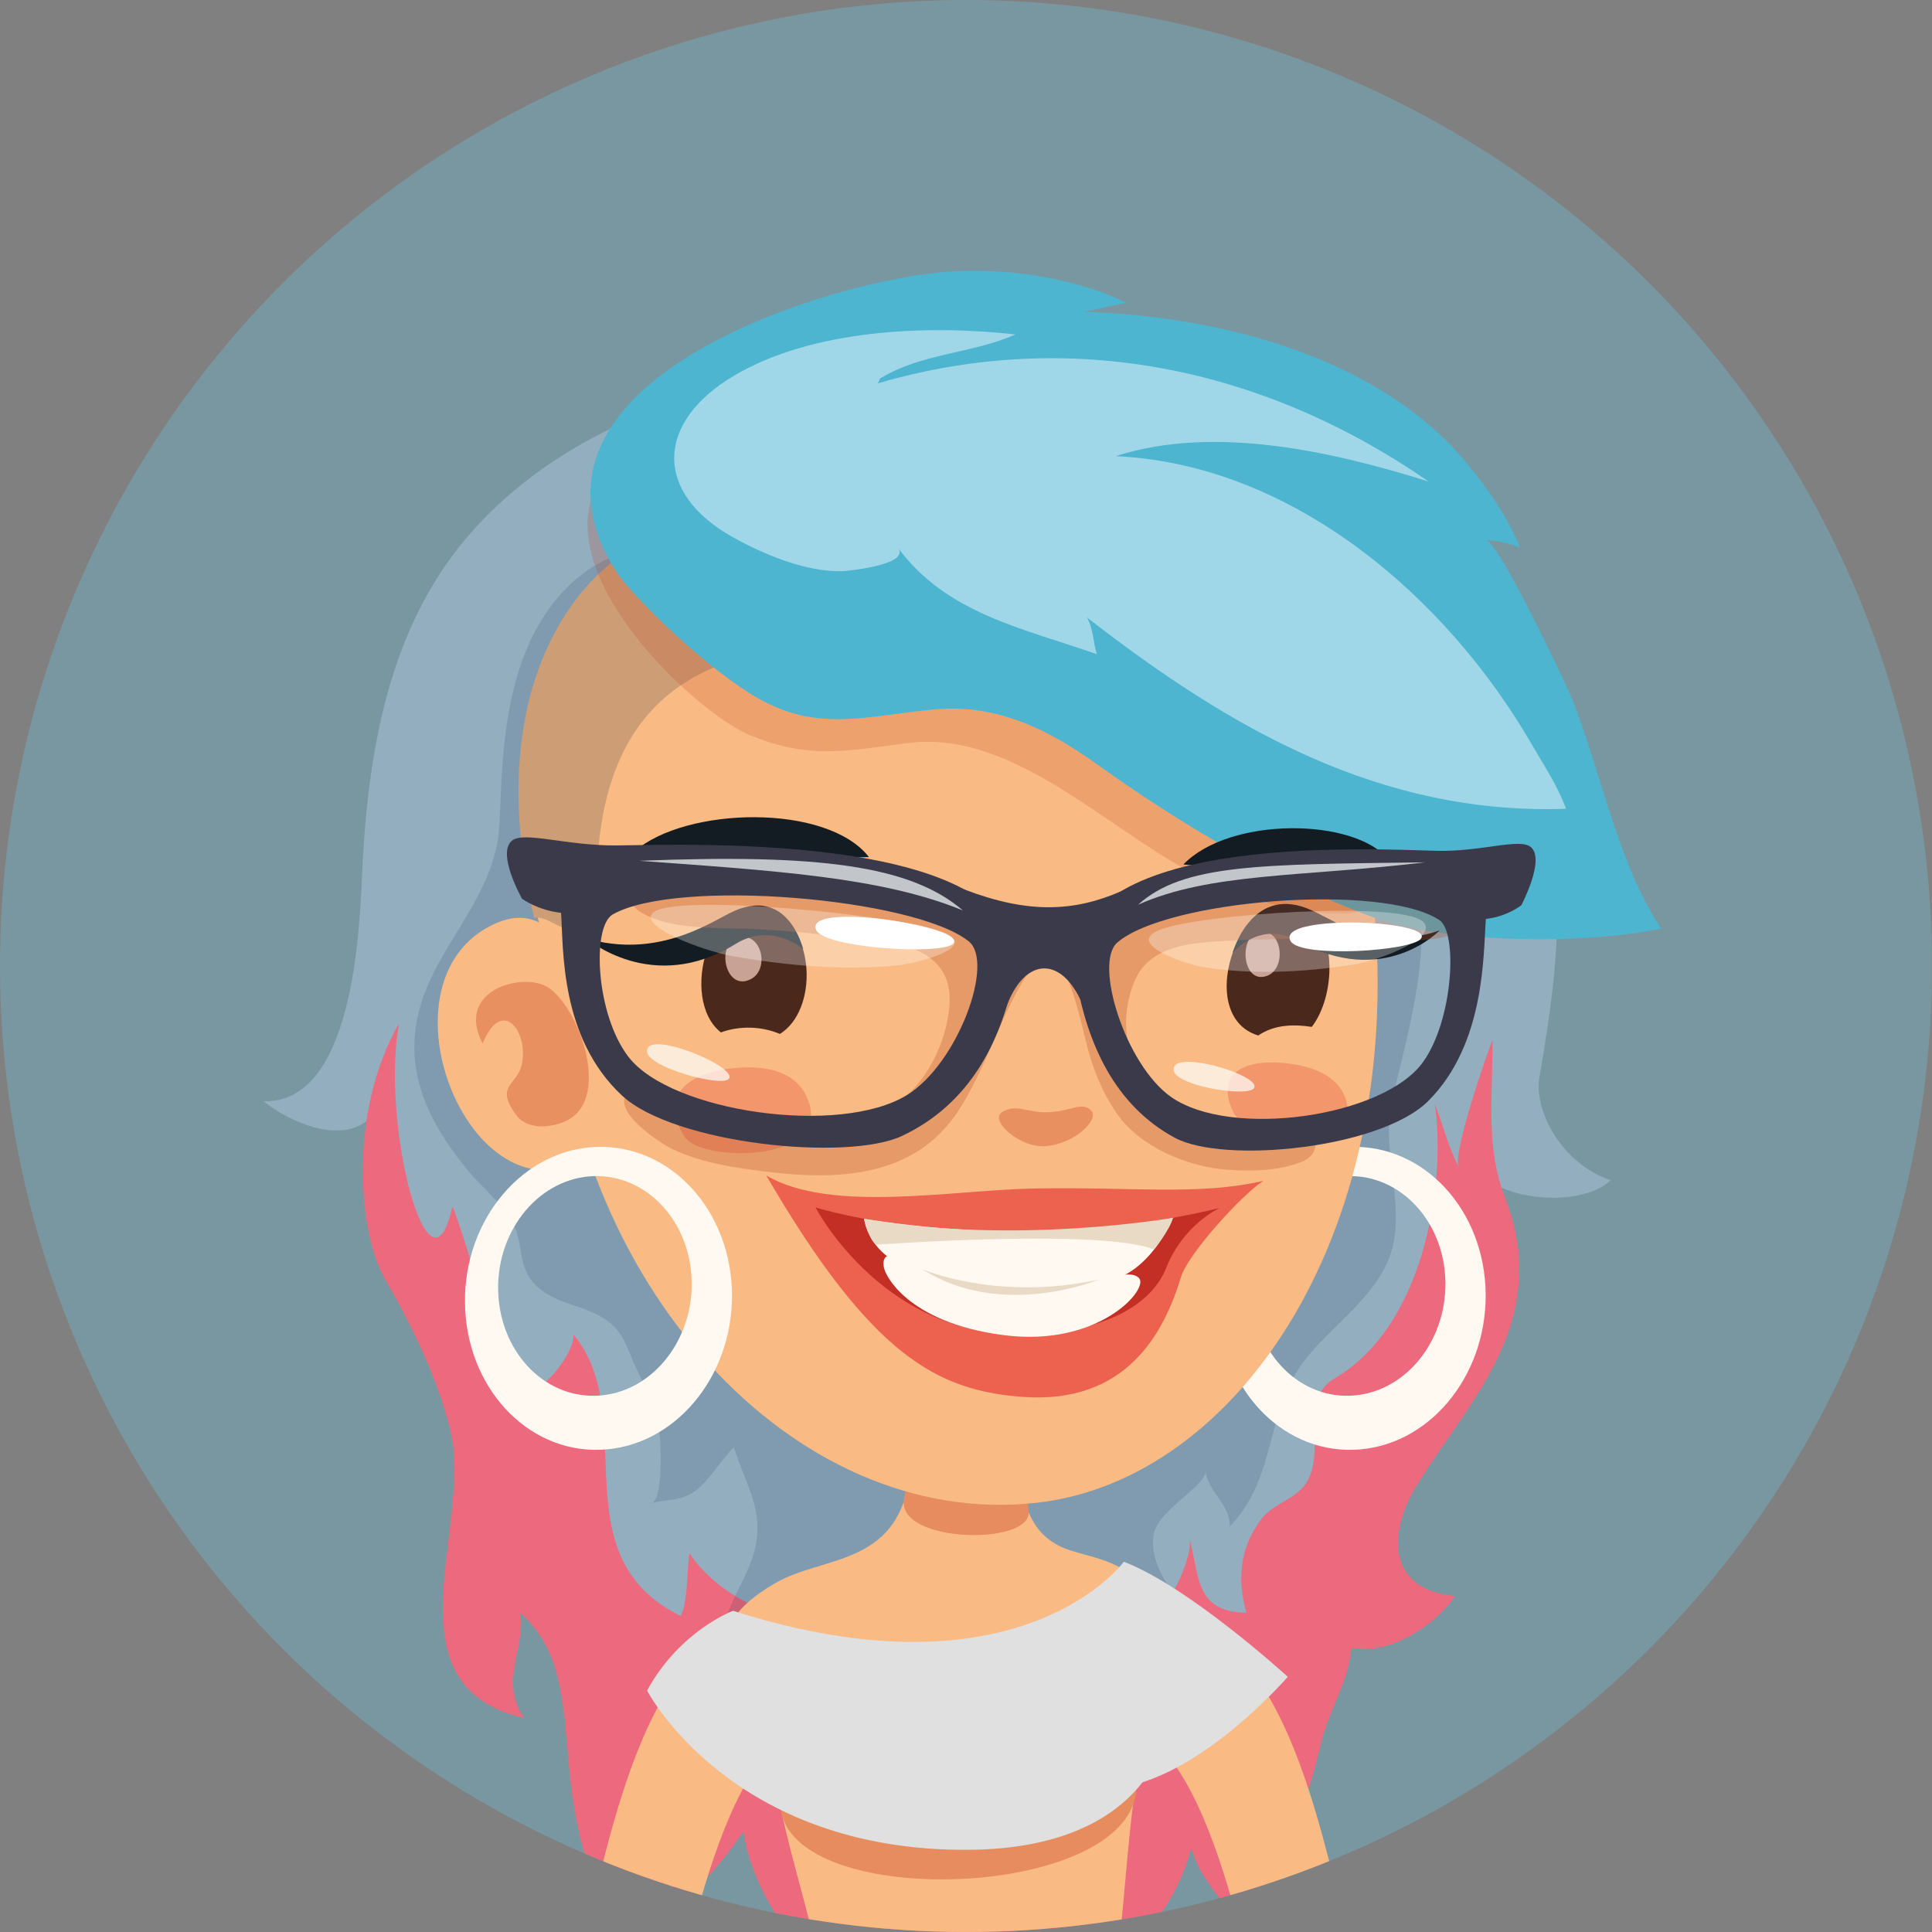 <?xml version="1.0" encoding="utf-8"?>
<!-- Generator: Adobe Illustrator 16.0.0, SVG Export Plug-In . SVG Version: 6.00 Build 0)  -->
<!DOCTYPE svg PUBLIC "-//W3C//DTD SVG 1.1//EN" "http://www.w3.org/Graphics/SVG/1.1/DTD/svg11.dtd">
<svg version="1.1" id="Ebene_1" xmlns="http://www.w3.org/2000/svg" xmlns:xlink="http://www.w3.org/1999/xlink" x="0px" y="0px"
	 width="130px" height="130px" viewBox="0 0 130 130" enable-background="new 0 0 130 130" xml:space="preserve">
<rect x="0" y="0" width="130" height="130" fill="#808080" stroke="none"/>
<g>
	<defs>
		<circle id="SVGID_1_" cx="65" cy="65" r="65"/>
	</defs>
	<clipPath id="SVGID_2_">
		<use xlink:href="#SVGID_1_"  overflow="visible"/>
	</clipPath>
	<rect x="-0.01" clip-path="url(#SVGID_2_)" fill="#7997A0" width="130" height="129.996"/>
	<g clip-path="url(#SVGID_2_)">
		<g>
			<path fill="#93AEBF" d="M103.58,72.523c1.635-9.481,2.392-17.328-3.212-24.154c-0.502-0.614-2.339-1.627-2.787-2.283
				c-9.17-13.378-29.017-20.082-44.543-20.082c-7.754,0-16.033,3.885-21.226,9.702c-5.244,5.869-7.027,13.736-7.444,23.067
				c-0.183,4.064-0.656,15.5-6.646,15.332c2.924,2.236,6.759,2.969,7.876,0.006c0,15.18,18.21,39.803,24.941,43.844
				c4.587,2.752,9.872,3.762,15.178,3.268c9.466-0.869,19.189-6.754,23.95-17.217c1.951-4.287,3.805-8.621,5.433-13.043
				c1.456-3.961,1.731-8.818,4.047-12.33c2.32,2.486,7.562,2.449,9.233,0.777C105.012,78.287,103.211,74.654,103.58,72.523z"/>
			<path fill="#ED697D" d="M83.244,129.256c3.163-3.488,4.635-7.648,5.629-11.914c0.518-2.209,1.843-4.109,2.067-6.424
				c2.588,0.424,5.548-1.463,6.973-3.533c-4.571-0.393-4.523-4.23-2.641-7.334c2.337-3.855,5.816-7.658,6.705-12.188
				c0.506-2.582,0.226-4.877-0.719-7.314c-1.337-3.449-0.793-6.959-0.829-10.568c-0.412,1.008-2.722,7.717-2.273,8.539
				c-0.688-1.26-1.101-2.957-1.618-4.256c0.746,4.654-0.403,14.824-6.79,18.52c-2.478,1.434-0.188,5.516-2.239,7.463
				c-0.834,0.795-1.986,1.064-2.7,2.053c-1.402,1.932-1.563,4.018-0.942,6.217c-3.536-0.047-3.132-2.564-3.845-5.051
				c0.332,1.154-1.279,4.516-2.269,5.146c-1.933,1.236-4.997,0.293-7.015-0.049c-6.008-1.021-10.676-0.135-16.474,0.23
				c-2.614,0.168-6.136-1.672-7.873-4.275c-0.185,1.211-0.084,3.225-0.588,4.219c-8.262-4.059-2.651-13.428-7.211-18.936
				c0.027,1.35-2.091,3.971-3.729,4.242c-1.603-2.48-2.676-8.297-4.418-12.885c-1.539,7.17-4.867-5.621-3.589-12.299
				c-3.438,5.963-2.749,14.123-0.95,17.211c2.124,3.65,3.705,7.223,4.411,10.246c1.499,6.426-4.494,17.113,4.951,19.285
				c-1.724-2.512,0.119-4.645-0.258-7.061c5.132,4.498,1.093,12.406,6.586,21.195c4.655-1.162,6.808-4.195,8.429-6.49
				c0.373,2.592,1.664,4.945,2.993,6.75h24.136c1.346-1.545,2.399-3.416,3.011-5.627C80.688,126.248,82.117,127.75,83.244,129.256z"
				/>
			<path opacity="0.15" fill="#1A345A" d="M77.406,116.406c0.862-0.402,1.668-0.877,2.399-1.434
				c5.128-3.91-2.897-7.463-2.182-11.711c0.28-1.662,3.587-3.303,3.497-4.283c0.125,1.367,1.691,2.262,1.621,3.742
				c3.163-3.258,2.396-7.613,4.915-11.014c1.724-2.322,4.388-4,5.644-6.648c1.577-3.33-0.415-7.271,0.329-10.82
				c0.867-4.119,3.897-13.201,0.302-16.602c-2.36-2.237-5.255-1.194-8.046-1.36c-3.112-0.185-6.88-1.466-9.616-2.916
				c-5.253-2.787-9.379-7.467-14.214-10.881c-6.169-4.359-19.864-10.689-25.793-0.464c-3.043,5.251-2.347,12.374-2.796,14.698
				c-0.949,4.884-5.117,7.904-5.55,12.937c-0.302,3.533,1.42,6.488,3.58,9.125c0.95,1.164,2.525,2.369,3.12,3.742
				c0.654,1.506,0.179,2.883,1.625,4.143c1.233,1.076,2.936,1.16,4.288,1.994c1.325,0.816,1.523,1.689,2.099,3.008
				c0.698,1.604,1.506,2.93,1.741,4.705c0.079,0.596,0.298,4.563-0.541,4.77c0.987-0.24,1.997-0.146,2.872-0.756
				c1.018-0.713,1.783-2.113,2.675-2.996c0.539,1.688,1.181,2.844,1.453,4.143c0.715,3.43-1.512,5.125-2.18,8.129
				c-0.7,3.152,1.325,6.377,4.024,7.918c3.251,1.859,7.815,0.98,11.413,1.014C68.224,118.627,73.396,118.289,77.406,116.406z"/>
		</g>
		<g>
			<path fill="#F9BB83" d="M49.114,109.488c-5.423,2.924-7.717,11.961-9.66,20.508h7.092c1.464-5.535,3.265-10.746,6.136-13.16
				C55.036,114.859,52.293,107.771,49.114,109.488z"/>
		</g>
		<g>
			<path fill="#F9BB83" d="M80.912,109.488c-3.18-1.717-5.924,5.371-3.568,7.348c2.871,2.414,4.67,7.625,6.136,13.16h7.09
				C88.629,121.449,86.334,112.412,80.912,109.488z"/>
		</g>
		<g>
			<path fill="#F9BB83" d="M75.866,105.799c-1.333-0.992-3.199-1.164-4.345-1.664c-2.213-0.969-2.432-2.844-3.006-4.363
				c-1.139-3.031-6.813-3.611-7.328-0.25c-0.902,5.873-5.861,5.168-9.006,6.994c-6.371,3.701-2.557,7.012,2.235,11.803
				c5.313,5.314,14.65,6.084,21.932-0.512C81.602,113.047,79.322,108.373,75.866,105.799z"/>
			<path fill="#E0E0E0" d="M74.329,120.352c5.821,0,12.324-7.523,12.324-7.523s-6.632-6.061-11.032-7.742
				C75.621,105.086,68.508,120.352,74.329,120.352z"/>
			<path fill="#F9BB83" d="M52.131,119.262c0.337,2.969,1.468,6.582,2.51,10.734h20.747c0.335-3.033,0.559-6.9,1.106-10.424
				C76.938,116.719,51.645,114.961,52.131,119.262z"/>
			<path fill="#E78C5E" d="M52.512,121.516c0.489,7.287,24.527,6.336,23.951-1.639C76.152,115.602,52.191,116.727,52.512,121.516z"
				/>
			<path fill="#E0E0E0" d="M49.331,108.387c0,0-3.587,1.322-5.79,5.369c0,0,5.625,10.848,21.665,10.713
				c11.823-0.1,13.104-7.436,13.104-7.436s1.32-8.322-2.689-11.947C75.621,105.086,68.739,114.576,49.331,108.387z"/>
			<path fill="#E78C5E" d="M60.828,100.859c-0.539,2.969,8.463,3.168,8.389,0.896C69.041,96.531,61.795,95.537,60.828,100.859z"/>
		</g>
		<g>
			<path fill="#FFF9F1" d="M90.879,77.172c-4.955,0.156-8.937,4.854-8.877,10.475c0.058,5.635,4.126,10.072,9.085,9.906
				c4.965-0.156,8.935-4.848,8.881-10.479C99.912,81.449,95.848,77.018,90.879,77.172z M90.819,93.916
				c-3.593,0.119-6.544-3.098-6.586-7.184c-0.04-4.076,2.843-7.479,6.437-7.594c3.603-0.109,6.547,3.102,6.59,7.178
				C97.298,90.398,94.421,93.801,90.819,93.916z"/>
			<path fill="#F9BB83" d="M63.854,30.019c-23.369,0.166-33.495,15.013-26.583,35.451c0.95,20.849,16.081,37.468,32.474,35.65
				c13.587-1.51,25.161-18.438,22.593-41.272C90.041,39.398,79.407,29.907,63.854,30.019z"/>
			<path fill="#CD9D76" d="M46.915,39.992c-1.731-1.81-3.734-3.797-5.998-1.935c-2.053,1.687-8.539,8.361-4.978,23.704
				c1.235-0.187,1.875,1.514,4.313,0.471c-0.879-12.737,4.699-16.281,8.871-17.745C52.149,43.424,49.181,42.368,46.915,39.992z"/>
			<path fill="#F9BB83" d="M33.275,62.167c-6.738,3.082-3.607,14.66,2.039,16.371c1.812,0.549,3.707,0.422,5.528,0.045
				c0.035-0.072,0.065-0.143,0.102-0.215c0.764-1.648-0.962-9.4-1.429-10.984C38.326,63.392,36.509,60.688,33.275,62.167z"/>
			<path opacity="0.4" fill="#D2502F" d="M36.747,66.365c-1.702-0.917-6.134,0.287-4.268,3.854c1.248-3.125,3.064-0.92,2.648,1.328
				c-0.277,1.512-1.896,1.436-0.39,3.484c0.813,1.107,2.597,0.818,3.516,0.307C41.173,73.711,38.823,67.482,36.747,66.365z"/>
			<path opacity="0.2" fill="#BF3D1C" d="M62.807,35.464c-1.156-0.229-2.556-0.523-4.082-0.792
				c-5.309-0.947-14.777-6.704-17.816-3.124c-5.201,6.132,5.748,16.325,9.5,17.896c4.003,1.677,6.545,1.089,10.65,0.558
				c7.529-0.976,14.049,6.572,20.729,9.518c3.983,1.76,14.469,4.638,12.648-3.517C91.018,40.696,75.979,38.057,62.807,35.464z"/>
			<path fill="#4DB5CF" d="M99.987,36.347c0.792,0.025,1.556,0.211,2.297,0.494c-0.88-2.097-2.116-3.891-3.574-5.657
				c-6.052-7.327-16.895-9.916-25.825-10.21c0.602-0.048,1.968-0.454,2.918-0.594c-3.586-1.752-8.488-2.449-12.522-2.058
				c-8.59,0.838-29.79,7.771-21.771,20.207c0.843,1.306,5.369,5.924,9.102,8.223c4.307,2.656,7.7,1.389,12.336,0.977
				c4.101-0.363,7.573,1.333,10.804,3.653c5.438,3.905,12.532,8.194,18.895,10.424c4.79,1.677,14.19,1.756,19.128,0.669
				c-2.807-4.155-4.031-10.399-5.899-15.213C105.361,45.932,100.793,36.372,99.987,36.347z"/>
			<path fill="#FFF9F1" d="M40.162,77.172c-4.955,0.156-8.937,4.854-8.875,10.475c0.058,5.635,4.126,10.072,9.083,9.906
				c4.965-0.156,8.937-4.848,8.885-10.479C49.194,81.449,45.13,77.018,40.162,77.172z M40.104,93.916
				c-3.595,0.119-6.543-3.098-6.586-7.184c-0.044-4.076,2.843-7.479,6.434-7.594c3.603-0.109,6.55,3.102,6.592,7.178
				C46.582,90.398,43.705,93.801,40.104,93.916z"/>
			<path fill="#A0D7E8" d="M75.072,30.694c6.632-2.137,14.64-0.306,21.063,1.71c-11.001-7.607-24-10.422-37.081-6.607
				c0.023-0.023,0.187-0.296,0.137-0.313c2.843-1.743,6.155-1.66,9.139-2.981c-6.008-0.667-13.681-0.333-18.928,2.77
				c-5.303,3.133-5.434,7.898-0.077,10.881c2.077,1.158,4.907,2.337,7.333,2.281c0.177-0.002,4.632-0.396,3.77-1.577
				c3.245,4.441,8.504,5.445,13.382,7.163c-0.261-0.762-0.232-1.714-0.673-2.476c9.617,7.471,19.735,13.309,32.24,12.876
				c-0.613-1.637-1.491-2.918-2.335-4.38C97.354,40.229,87.044,31.248,75.072,30.694z"/>
		</g>
		<g>
			<path fill="#F3966B" d="M90.359,73.506c-0.794-1.488-2.798-1.898-4.253-2.002c-1.893-0.135-4.497,0.424-3.112,3.354
				c0.739,1.559,8.18,3.137,7.674-0.389C90.617,74.105,90.512,73.785,90.359,73.506z"/>
			<path fill="#F3966B" d="M53.965,73.256c-1.125-1.541-3.399-1.551-5.017-1.336c-2.11,0.281-4.875,1.531-2.854,4.604
				c1.075,1.641,9.525,1.748,8.375-2.221C54.348,73.893,54.178,73.547,53.965,73.256z"/>
			<path fill="#131C22" d="M79.627,58.169c4.139,0.393,7.602-0.833,13.814-0.313C91.16,55,82.729,54.94,79.627,58.169z"/>
			<path opacity="0.4" fill="#D2502F" d="M70.424,74.84c-1.409,0.018-1.971-0.576-2.958-0.035c-0.983,0.547,1.16,2.463,2.903,2.316
				c1.971-0.16,3.593-1.783,3.071-2.373C72.832,74.063,71.992,74.822,70.424,74.84z"/>
			<path fill="#131C22" d="M42.699,57.285c7.763,0.183,10.385,0.525,15.773,0.387C55.638,54.034,46.125,54.282,42.699,57.285z"/>
			<g>
				<path fill="#4B281C" d="M51.833,61.241c-4.087-1.537-6.178,5.995-3.324,8.228c1.244-0.463,2.752-0.42,3.968,0.104
					C55.069,67.959,54.873,62.384,51.833,61.241z"/>
			</g>
			<path fill="#C7A295" d="M49.798,63.049c-1.693,0.26-1.056,3.722,0.704,2.845C51.778,65.266,51.305,62.825,49.798,63.049z"/>
			<g>
				<path fill="#4B281C" d="M87.813,61.318c-4.106-2.618-7.712,6.982-3.147,8.357c1.103-0.754,2.426-0.758,3.601-0.578
					C89.837,67.059,90.012,62.725,87.813,61.318z"/>
			</g>
			<path fill="#C7A295" d="M84.9,62.678c-1.619,0.046-1.387,3.64,0.366,2.981C86.53,65.183,86.34,62.647,84.9,62.678z"/>
			<path fill="#131C22" d="M87.925,61.112c-3.759-1.442-4.991,3.016-4.991,3.016s1.821-2.25,4.383-0.823
				c5.813,3.242,9.555-0.7,9.555-0.7C92.266,64.154,89.944,61.894,87.925,61.112z"/>
			<path fill="#131C22" d="M49.094,61.445c-1.502,0.762-4.992,3.055-9.625,1.704c0,0,4.418,3.837,10.018,0.372
				c2.451-1.523,4.555,0.348,4.555,0.348S53.019,59.449,49.094,61.445z"/>
			<g>
				<path opacity="0.7" fill="#E83B3A" d="M69.535,79.973c-5.526,0.107-13.655,1.672-17.975-0.879
					c7.09,12.18,11.534,14.461,17.197,14.896c7.096,0.543,9.589-4.379,10.716-8.078c0.479-1.566,4.128-5.559,5.536-6.455
					C80.567,80.471,76.219,79.844,69.535,79.973z"/>
				<path fill="#C32E25" d="M54.875,81.244c0,0,4.251,8.186,13.084,8.492c5.656,0.195,9.411-1.664,10.502-4.402
					c1.194-2.998,3.62-4.051,3.62-4.051C66.611,84.963,54.875,81.244,54.875,81.244z"/>
				<path fill="#FFF9F1" d="M58.145,82.012c0,0,0.233,2.463,3.362,3.453c4.013,1.277,8.358,1.412,12.851,0.758
					c3.028-0.438,4.568-4.279,4.568-4.279S70.261,83.949,58.145,82.012z"/>
				<path fill="#FFF9F1" d="M70.253,86.486c-4.045,0.096-7.399-0.232-9.402-1.602c-1.429-0.979-1.578,0.049-1.275,0.697
					c0,0,1.256,3.387,7.954,4.256c6.437,0.838,9.832-3.139,9.105-3.846C75.91,85.283,74,86.396,70.253,86.486z"/>
				<path fill="#E8DAC5" d="M58.145,82.012c0,0,0.209,1.143,0.777,1.744c0,0,15.139-1.109,18.732,0.316c0,0,1.086-1.342,1.271-2.129
					C78.926,81.943,68.332,83.807,58.145,82.012z"/>
				<path fill="#E8DAC5" d="M62.047,85.396c5.371,3.439,11.903,0.699,11.903,0.699C67.101,87.6,62.047,85.396,62.047,85.396z"/>
			</g>
		</g>
		<g>
			<path opacity="0.3" fill="#B64E26" d="M90.065,58.112c-2.716,0.077-5.424,0.425-8.071,1.052c-2.254,0.537-4.895,0.741-6.988,1.76
				c-1.928,0.941-2.742,1.564-5.039,1.412c-4.109-0.27-7.512-2.92-11.607-3.449c-4.266-0.55-8.629-1.164-12.872-0.108
				c-1.104,0.277-4.449,1.448-2.241,2.68c2.156,1.206,5.436,0.921,7.825,1.073c1.104,0.069,2.216,0.125,3.314,0.258
				c3.899,0.454,9.928,0.065,9.493,4.937c-0.298,3.344-2.541,6.732-5.28,7.295c-2.624,0.537-5.424,0.703-8.071,0.627
				c-2.021-0.059-3.966-0.498-5.788-1.398c-0.519-0.258-2.06-1.295-2.585-0.6c-0.891,1.182,2.237,3.254,3.06,3.652
				c1.883,0.904,3.897,1.217,5.958,1.488c5.084,0.666,10.343,0.527,13.337-4.084c1.735-2.676,2.653-5.852,4.266-8.602
				c2.647-4.5,3.684,1.723,4.417,4.453c0.411,1.533,1.028,3.031,1.929,4.334c1.594,2.314,4.8,3.627,7.506,3.82
				c1.67,0.117,3.38,0.074,4.961-0.533c0.954-0.371,1.366-1.453,0.242-1.912c-0.679-0.275-1.779-0.113-2.494-0.162
				c-1.049-0.066-2.12-0.105-3.147-0.328c-1.315-0.279-2.636-0.863-3.735-1.711c-0.77-0.592-1.43-1.316-1.906-2.164
				c-0.992-1.762-0.99-3.887-0.264-5.75c0.996-2.566,3.844-2.705,6.203-2.847c2.86-0.177,5.746-0.052,8.593-0.246
				c1.268-0.083,2.523,0.117,3.786,0.19c1.625,0.094,5.148-0.338,3.277-2.745C96.336,58.181,92.701,58.039,90.065,58.112z"/>
			<g>
				<path fill="#3A3A4A" d="M41.473,56.887c-3.366,0.027-6.217-0.978-7.024-0.319c-1.052,0.86,0.679,3.907,0.679,3.907
					s1.052,0.777,2.625,0.948c0.166,2.341-0.107,8.375,4.095,12.289c3.507,3.264,15.185,4.459,18.866,2.713
					c4.561-2.16,6.581-6.322,7.473-10.449C70.38,55.854,46.225,56.844,41.473,56.887z M61.018,73.689
					c-4.514,2.77-15.855,1.15-18.727-2.572c-2.212-2.873-2.478-8.777-1.064-9.585c4.322-2.464,20.318-1.108,23.956,1.808
					C66.947,64.752,64.444,71.59,61.018,73.689z"/>
			</g>
			<g>
				<path fill="#3A3A4A" d="M96.681,57.25c-4.29-0.1-26.091-1.381-24.25,8.764c0.754,4.141,2.521,8.324,6.609,10.539
					c3.305,1.789,13.866,0.736,17.077-2.482c3.849-3.861,3.684-9.903,3.864-12.24c1.423-0.148,2.383-0.917,2.383-0.917
					s1.606-3.026,0.668-3.895C102.309,56.35,99.724,57.319,96.681,57.25z M95.752,71.465c-2.644,3.691-12.905,5.176-16.949,2.35
					c-3.063-2.141-5.233-9.007-3.619-10.397c3.323-2.872,17.79-4.036,21.658-1.518C98.107,62.725,97.788,68.625,95.752,71.465z"/>
			</g>
			<path opacity="0.3" fill="#FFFFFF" d="M78.028,62.567c-2.399,0.973,1.887,2.323,2.81,2.483c3.207,0.548,6.857,0.403,10.297-0.16
				c1.807-0.294,5.713-1.852,4.622-2.87C94.23,60.597,80.675,61.497,78.028,62.567z"/>
			<path fill="#FFFFFF" d="M88.646,62.207c-1.294,0.173-2.145,0.533-1.802,1.122c0.673,1.158,8.258,0.669,8.788-0.192
				C96.155,62.288,91.398,61.83,88.646,62.207z"/>
			<path opacity="0.7" fill="#FFFFFF" d="M80.24,71.459c-0.813-0.055-1.379,0.102-1.248,0.615c0.252,1.014,4.938,1.758,5.378,1.156
				C84.803,72.641,81.967,71.572,80.24,71.459z"/>
			<path opacity="0.7" fill="#FFFFFF" d="M44.928,70.334c-0.842-0.156-1.456-0.068-1.387,0.459c0.135,1.033,4.943,2.355,5.484,1.814
				C49.552,72.076,46.719,70.664,44.928,70.334z"/>
			<path opacity="0.3" fill="#FFFFFF" d="M63.419,62.703c-2.978-1.141-17.877-2.604-19.445-1.315
				c-1.123,0.917,3.267,2.576,5.267,2.939c3.807,0.685,7.809,0.991,11.283,0.614C61.519,64.833,66.113,63.738,63.419,62.703z"/>
			<path fill="#FFFFFF" d="M56.95,61.688c-1.374,0.014-2.313,0.264-2.029,0.891c0.556,1.233,8.554,1.701,9.223,0.908
				C64.802,62.709,59.881,61.661,56.95,61.688z"/>
			<path fill="#3A3A4A" d="M75.4,59.989c-3.15,1.356-6.195,1.508-10.5-0.133c-3.252-1.239,1.673,2.172,2.018,3.886
				c0.34,1.71-0.345,6.9,0.865,3.826c1.21-3.076,3.505-3.217,4.901-0.336c1.4,2.883,1.468-4.731,2.077-5.412
				C75.371,61.142,78.553,58.631,75.4,59.989z"/>
			<path fill="#C2C6CA" d="M43.029,57.921c9.075,0.667,16.327,1.098,21.767,3.345C61.286,58.239,55.14,57.446,43.029,57.921z"/>
			<path fill="#C2C6CA" d="M95.892,58.025c-11.097,0.142-16.265,0.1-19.315,2.853C81.429,58.708,87.63,59.012,95.892,58.025z"/>
		</g>
	</g>
</g>
</svg>
